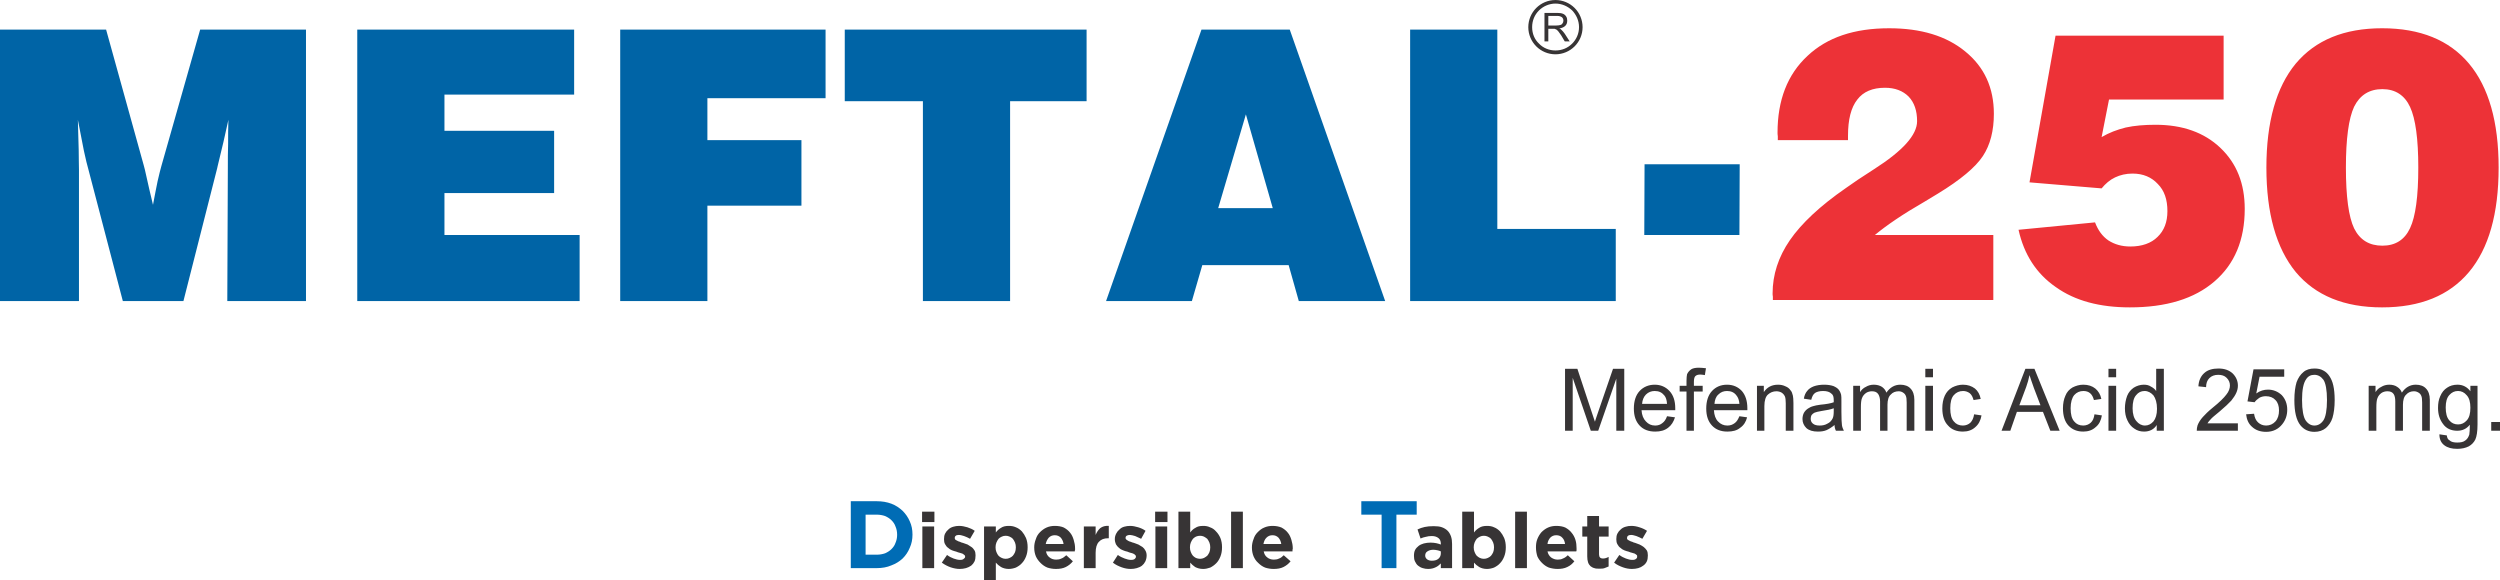 <?xml version="1.0" encoding="UTF-8"?>
<!DOCTYPE svg PUBLIC "-//W3C//DTD SVG 1.1//EN" "http://www.w3.org/Graphics/SVG/1.1/DTD/svg11.dtd">
<!-- Creator: CorelDRAW X7 -->
<svg xmlns="http://www.w3.org/2000/svg" xml:space="preserve" width="9.307in" height="2.161in" version="1.1" style="shape-rendering:geometricPrecision; text-rendering:geometricPrecision; image-rendering:optimizeQuality; fill-rule:evenodd; clip-rule:evenodd"
viewBox="0 0 9118 2117"
 xmlns:xlink="http://www.w3.org/1999/xlink">
 <defs>
  <style type="text/css">
   <![CDATA[
    .fil1 {fill:#0064A6}
    .fil3 {fill:#373435;fill-rule:nonzero}
    .fil0 {fill:#373435;fill-rule:nonzero}
    .fil2 {fill:#ED3237;fill-rule:nonzero}
    .fil4 {fill:#006CB5;fill-rule:nonzero}
   ]]>
  </style>
 </defs>
 <g id="Layer_x0020_1">
  <path class="fil0" d="M5708 1571l0 -226 45 0 53 160c5,15 9,26 11,33 2,-8 7,-20 12,-36l54 -157 41 0 0 226 -29 0 0 -190 -66 190 -27 0 -66 -193 0 193 -28 0zm372 -53l29 4c-5,16 -13,29 -25,38 -13,10 -28,14 -47,14 -24,0 -43,-7 -57,-22 -14,-15 -21,-35 -21,-62 0,-27 7,-49 21,-64 14,-15 33,-23 55,-23 22,0 40,8 54,23 14,15 21,36 21,63 0,1 0,4 0,7l-123 0c1,18 7,32 16,41 9,10 20,15 34,15 10,0 19,-3 26,-9 7,-5 13,-13 17,-25zm-91 -45l91 0c-1,-14 -4,-24 -10,-31 -9,-11 -20,-16 -35,-16 -12,0 -23,4 -32,13 -8,8 -13,20 -14,34zm162 98l0 -143 -25 0 0 -21 25 0 0 -18c0,-11 1,-19 2,-24 3,-7 8,-13 15,-18 6,-4 16,-6 28,-6 8,0 16,1 26,2l-4 25c-6,-1 -12,-2 -17,-2 -8,0 -14,2 -18,6 -3,3 -5,10 -5,20l0 15 32 0 0 21 -32 0 0 143 -27 0zm193 -53l28 4c-4,16 -12,29 -25,38 -12,10 -27,14 -47,14 -23,0 -42,-7 -56,-22 -14,-15 -21,-35 -21,-62 0,-27 7,-49 21,-64 14,-15 32,-23 55,-23 22,0 40,8 54,23 13,15 20,36 20,63 0,1 0,4 0,7l-122 0c1,18 6,32 15,41 9,10 21,15 34,15 11,0 19,-3 27,-9 7,-5 12,-13 17,-25zm-91 -45l91 0c-1,-14 -5,-24 -11,-31 -8,-11 -20,-16 -34,-16 -13,0 -23,4 -32,13 -9,8 -13,20 -14,34zm155 98l0 -164 25 0 0 23c12,-18 29,-27 52,-27 10,0 19,2 27,6 8,3 14,8 18,14 5,5 7,12 9,20 1,5 2,14 2,27l0 101 -28 0 0 -100c0,-11 -1,-20 -3,-25 -3,-6 -6,-10 -12,-14 -5,-3 -12,-5 -19,-5 -12,0 -22,4 -31,12 -8,7 -13,21 -13,42l0 90 -27 0zm283 -21c-11,9 -21,15 -30,19 -10,4 -20,5 -31,5 -18,0 -32,-4 -42,-13 -9,-9 -14,-20 -14,-33 0,-8 2,-16 5,-22 4,-7 9,-12 15,-16 6,-4 12,-7 20,-9 5,-2 13,-3 25,-5 22,-2 39,-5 49,-9 0,-4 0,-6 0,-7 0,-12 -2,-20 -8,-24 -7,-7 -17,-10 -31,-10 -13,0 -23,3 -29,7 -7,5 -11,13 -14,25l-27 -4c2,-12 6,-21 12,-28 6,-8 14,-13 24,-17 11,-4 24,-6 38,-6 14,0 25,2 34,5 9,4 15,8 19,13 4,5 7,11 9,19 1,4 1,13 1,25l0 37c0,26 1,42 2,49 1,7 4,14 7,20l-29 0c-3,-6 -5,-13 -5,-21zm-3 -61c-10,4 -25,7 -45,10 -12,2 -20,4 -25,6 -4,2 -8,5 -11,9 -2,4 -3,8 -3,13 0,7 2,13 8,18 6,5 14,7 25,7 10,0 20,-2 28,-7 9,-4 15,-11 19,-19 3,-6 4,-15 4,-27l0 -10zm71 82l0 -164 25 0 0 23c5,-8 12,-15 21,-19 8,-5 18,-8 29,-8 12,0 22,3 30,8 7,5 13,12 16,21 13,-19 30,-29 51,-29 16,0 29,5 37,14 9,9 14,23 14,41l0 113 -28 0 0 -103c0,-11 -1,-20 -3,-24 -2,-5 -5,-9 -10,-12 -4,-3 -10,-5 -16,-5 -12,0 -22,4 -29,12 -8,7 -12,20 -12,37l0 95 -27 0 0 -107c0,-12 -3,-21 -7,-27 -5,-7 -12,-10 -23,-10 -7,0 -15,2 -21,6 -7,5 -12,11 -15,19 -3,7 -4,19 -4,34l0 85 -28 0zm263 -195l0 -31 28 0 0 31 -28 0zm0 195l0 -164 28 0 0 164 -28 0zm178 -60l27 4c-3,18 -11,33 -23,43 -12,11 -27,16 -45,16 -22,0 -41,-7 -54,-22 -14,-14 -21,-35 -21,-63 0,-17 3,-33 9,-46 6,-13 15,-23 27,-30 12,-6 25,-10 39,-10 18,0 32,5 44,14 11,9 18,22 21,38l-26 4c-3,-11 -7,-19 -14,-25 -7,-5 -15,-8 -24,-8 -14,0 -25,5 -34,15 -9,10 -13,26 -13,48 0,22 4,38 13,48 8,10 19,15 33,15 11,0 20,-4 27,-10 7,-7 12,-17 14,-31zm100 60l87 -226 33 0 92 226 -34 0 -27 -69 -95 0 -24 69 -32 0zm65 -93l77 0 -24 -63c-7,-19 -12,-35 -16,-47 -3,15 -7,29 -12,43l-25 67zm274 33l27 4c-3,18 -10,33 -23,43 -12,11 -27,16 -45,16 -22,0 -40,-7 -54,-22 -13,-14 -20,-35 -20,-63 0,-17 3,-33 9,-46 5,-13 14,-23 26,-30 12,-6 25,-10 39,-10 18,0 33,5 44,14 11,9 19,22 22,38l-27 4c-3,-11 -7,-19 -14,-25 -6,-5 -14,-8 -24,-8 -14,0 -25,5 -34,15 -8,10 -13,26 -13,48 0,22 4,38 13,48 8,10 19,15 33,15 11,0 20,-4 27,-10 8,-7 12,-17 14,-31zm51 -135l0 -31 28 0 0 31 -28 0zm0 195l0 -164 28 0 0 164 -28 0zm176 0l0 -21c-10,16 -26,24 -46,24 -13,0 -25,-3 -36,-11 -11,-7 -19,-17 -25,-30 -6,-12 -9,-27 -9,-44 0,-16 3,-31 8,-45 5,-13 14,-23 24,-30 11,-7 24,-11 37,-11 10,0 19,2 26,7 8,4 14,9 19,16l0 -81 28 0 0 226 -26 0zm-88 -82c0,21 5,37 14,47 8,10 19,16 31,16 12,0 22,-5 31,-15 8,-10 13,-25 13,-46 0,-22 -5,-38 -13,-49 -9,-10 -20,-16 -32,-16 -13,0 -23,5 -31,15 -9,10 -13,26 -13,48zm384 55l0 27 -150 0c0,-7 1,-13 3,-20 4,-10 10,-20 19,-30 8,-9 20,-21 36,-34 25,-20 41,-36 50,-48 9,-11 13,-23 13,-33 0,-11 -4,-20 -12,-28 -8,-8 -18,-11 -31,-11 -13,0 -24,4 -32,12 -8,8 -12,19 -12,33l-28 -3c1,-21 9,-38 22,-49 12,-11 30,-16 51,-16 22,0 39,6 52,18 12,12 19,27 19,44 0,10 -2,18 -6,27 -4,9 -10,18 -18,28 -9,10 -23,23 -43,40 -17,14 -28,23 -32,28 -5,5 -9,10 -12,15l111 0zm30 -33l29 -2c2,14 7,25 15,32 8,7 17,11 29,11 13,0 25,-5 34,-15 9,-10 13,-24 13,-40 0,-16 -4,-29 -13,-38 -8,-9 -20,-14 -35,-14 -9,0 -17,2 -24,6 -7,5 -13,10 -17,16l-26 -3 22 -117 112 0 0 27 -90 0 -12 61c14,-10 28,-14 43,-14 19,0 36,7 50,20 13,14 20,32 20,53 0,21 -6,38 -18,53 -14,18 -34,28 -59,28 -21,0 -38,-6 -51,-18 -13,-11 -20,-27 -22,-46zm176 -52c0,-27 3,-48 8,-65 6,-16 14,-28 25,-37 10,-9 24,-13 40,-13 13,0 23,2 32,7 10,5 17,12 23,21 6,9 11,20 14,34 3,13 5,31 5,53 0,27 -3,48 -8,65 -5,16 -14,28 -24,37 -11,9 -25,14 -42,14 -21,0 -38,-8 -51,-24 -15,-19 -22,-49 -22,-92zm28 0c0,37 5,62 13,74 9,13 20,19 32,19 13,0 24,-6 33,-19 8,-12 13,-37 13,-74 0,-37 -5,-62 -13,-74 -9,-12 -20,-18 -33,-18 -13,0 -23,5 -30,16 -10,14 -15,39 -15,76zm243 112l0 -164 25 0 0 23c5,-8 12,-15 21,-19 8,-5 18,-8 29,-8 12,0 22,3 29,8 8,5 14,12 17,21 13,-19 30,-29 51,-29 16,0 29,5 37,14 9,9 14,23 14,41l0 113 -28 0 0 -103c0,-11 -1,-20 -3,-24 -2,-5 -5,-9 -10,-12 -5,-3 -10,-5 -17,-5 -11,0 -21,4 -28,12 -8,7 -12,20 -12,37l0 95 -28 0 0 -107c0,-12 -2,-21 -6,-27 -5,-7 -12,-10 -23,-10 -7,0 -15,2 -21,6 -7,5 -12,11 -15,19 -3,7 -4,19 -4,34l0 85 -28 0zm258 13l27 4c1,9 4,15 10,18 6,6 16,8 28,8 13,0 23,-2 30,-8 7,-5 11,-12 14,-21 1,-6 2,-18 2,-36 -12,15 -27,22 -46,22 -22,0 -40,-8 -52,-25 -12,-16 -18,-35 -18,-58 0,-16 2,-30 8,-43 6,-14 14,-24 25,-31 10,-7 23,-11 38,-11 19,0 35,8 47,24l0 -20 26 0 0 141c0,26 -3,44 -8,55 -5,10 -13,19 -24,25 -12,6 -26,9 -42,9 -20,0 -35,-4 -47,-13 -12,-9 -18,-22 -18,-40zm23 -98c0,21 4,37 13,47 8,10 19,15 32,15 13,0 23,-5 32,-15 9,-10 13,-25 13,-46 0,-20 -4,-35 -13,-45 -9,-11 -20,-16 -32,-16 -13,0 -23,5 -32,15 -9,10 -13,25 -13,45zm166 85l0 -32 32 0 0 32 -32 0z"/>
  <g id="_2945307286960">
   <path class="fil1" d="M288 1098l-288 0 0 -990 387 0 137 494c2,7 6,22 11,46 5,24 13,57 23,99 6,-33 12,-62 17,-87 6,-25 10,-43 14,-56l141 -496 386 0 0 990 -287 0 2 -487c0,-30 0,-58 1,-86 0,-28 0,-58 1,-88 -11,52 -24,107 -39,168l-2 9 -123 484 -221 0 -124 -474c-6,-21 -12,-46 -18,-74 -5,-27 -13,-65 -22,-113 1,43 2,80 3,110 0,31 1,55 1,73l0 478zm1015 0l0 -990 791 0 0 237 -473 0 0 132 400 0 0 227 -400 0 0 153 493 0 0 241 -811 0zm959 0l0 -990 749 0 0 250 -431 0 0 153 343 0 0 239 -343 0 0 348 -318 0zm1104 0l0 -729 -285 0 0 -261 882 0 0 261 -279 0 0 729 -318 0zm1077 -339l199 0 -98 -342 -101 342zm-409 339l348 -990 322 0 348 990 -315 0 -37 -131 -315 0 -38 131 -313 0zm1109 0l0 -990 318 0 0 727 432 0 0 263 -750 0zm854 -241l1 -258 347 0 -1 258 -347 0z"/>
   <path class="fil2" d="M6466 1094c0,-3 0,-7 0,-12 -1,-5 -1,-9 -1,-12 0,-68 21,-133 63,-194 42,-61 110,-125 204,-190 25,-18 59,-41 103,-69 105,-67 157,-125 157,-175 0,-38 -10,-68 -31,-90 -21,-21 -50,-32 -86,-32 -45,0 -79,14 -101,43 -23,29 -34,73 -34,132l0 16 -256 0c0,-3 0,-8 0,-14 -1,-6 -1,-11 -1,-13 0,-119 36,-212 109,-280 72,-68 171,-101 298,-101 116,0 209,28 278,85 70,57 104,133 104,227 0,61 -13,113 -40,154 -27,41 -82,87 -164,137 -10,6 -26,16 -48,29 -80,46 -140,87 -182,122l432 0 0 237 -804 0zm896 -256l279 -27c11,29 27,51 49,66 22,14 48,22 80,22 42,0 76,-12 99,-35 24,-23 36,-54 36,-94 0,-42 -11,-75 -35,-99 -23,-25 -54,-38 -92,-38 -24,0 -45,5 -64,14 -19,9 -35,23 -49,40l-263 -22 95 -535 613 0 0 233 -418 0 -27 137c27,-16 56,-27 88,-35 32,-7 68,-10 109,-10 98,0 177,28 236,84 60,57 89,131 89,223 0,113 -37,201 -110,264 -74,64 -177,95 -309,95 -110,0 -200,-24 -270,-74 -71,-49 -116,-119 -136,-209zm1458 -227c0,-104 -10,-178 -30,-221 -20,-43 -54,-65 -101,-65 -48,0 -82,22 -103,64 -20,43 -30,117 -30,222 0,106 10,180 30,222 21,42 55,63 103,63 47,0 81,-21 101,-64 20,-42 30,-116 30,-221zm-554 0c0,-166 36,-293 107,-379 72,-86 177,-129 315,-129 139,0 245,43 317,129 72,86 108,213 108,379 0,168 -36,295 -108,381 -72,86 -178,129 -317,129 -138,0 -243,-43 -315,-129 -71,-87 -107,-214 -107,-381z"/>
   <path class="fil3" d="M5633 151l0 -104 46 0c9,0 16,1 21,3 5,2 9,5 12,10 3,4 4,10 4,15 0,8 -2,14 -7,19 -5,5 -12,8 -22,10 4,1 6,3 8,5 4,4 8,8 12,14l18 28 -18 0 -13 -22c-4,-6 -8,-11 -10,-14 -3,-3 -5,-6 -7,-7 -2,-1 -4,-2 -7,-3 -1,0 -4,0 -7,0l-16 0 0 46 -14 0zm40 -151c27,0 52,11 70,29 18,18 29,43 29,70 0,27 -11,52 -29,70l0 0c-18,18 -43,29 -70,29 -27,0 -52,-11 -70,-29 -18,-18 -29,-43 -29,-70 0,-27 11,-52 29,-70l0 0c18,-18 43,-29 70,-29zm61 38c-16,-15 -37,-25 -61,-25 -23,0 -45,10 -60,25l0 0c-16,16 -25,37 -25,61 0,24 9,45 25,60 15,16 37,25 60,25 24,0 45,-9 61,-25l0 0c15,-15 25,-36 25,-60 0,-24 -10,-45 -25,-61zm-87 55l29 0c7,0 12,-1 15,-2 4,-1 6,-3 8,-6 2,-3 3,-6 3,-10 0,-5 -2,-9 -5,-12 -4,-3 -10,-5 -17,-5l-33 0 0 35z"/>
  </g>
  <g id="_2945307288752">
   <g>
    <path class="fil4" d="M3103 1828l95 0c19,0 37,3 53,9 16,6 29,15 41,26 11,11 20,24 26,38 7,15 10,31 10,48l0 1c0,17 -3,33 -10,48 -6,15 -15,28 -26,39 -12,11 -25,19 -41,25 -16,7 -34,10 -53,10l-95 0 0 -244zm54 49l0 146 41 0c11,0 21,-2 30,-5 9,-4 17,-9 23,-15 7,-7 12,-14 15,-23 4,-9 6,-19 6,-29l0 -1c0,-11 -2,-21 -6,-30 -3,-9 -8,-16 -15,-23 -6,-6 -14,-11 -23,-15 -9,-3 -19,-5 -30,-5l-41 0z"/>
    <path class="fil3" d="M3363 1866l45 0 0 38 -45 0 0 -38zm1 54l43 0 0 152 -43 0 0 -152zm136 155c-10,0 -21,-2 -33,-6 -11,-4 -21,-9 -32,-17l19 -28c8,6 16,10 24,13 9,3 16,5 23,5 7,0 11,-1 14,-4 3,-2 5,-4 5,-8l0 0c0,-3 -1,-5 -3,-6 -2,-2 -4,-3 -7,-5 -3,-1 -6,-2 -10,-3 -4,-1 -8,-2 -12,-4 -5,-1 -10,-3 -16,-5 -5,-2 -10,-5 -14,-9 -5,-3 -8,-8 -11,-13 -3,-5 -4,-11 -4,-18l0 -1c0,-8 1,-14 4,-20 3,-6 7,-11 12,-15 5,-5 11,-8 18,-10 6,-2 14,-3 21,-3 10,0 20,2 30,5 9,3 19,7 27,13l-17 29c-7,-4 -14,-7 -22,-10 -7,-2 -13,-4 -19,-4 -5,0 -9,1 -11,3 -3,2 -4,5 -4,8l0 0c0,2 1,4 2,6 2,1 4,3 7,4 3,2 6,3 10,4 3,2 7,3 11,4 6,2 11,4 17,6 5,3 10,6 14,9 5,3 8,8 11,12 3,5 4,11 4,18l0 1c0,8 -1,16 -4,22 -3,6 -7,11 -12,15 -6,4 -12,7 -19,9 -7,2 -15,3 -23,3zm89 -155l43 0 0 22c5,-7 12,-13 19,-17 7,-5 17,-7 28,-7 9,0 17,1 26,5 8,3 15,8 22,15 6,7 11,15 15,24 4,10 6,21 6,34l0 0c0,13 -2,24 -6,34 -4,10 -9,18 -15,24 -6,7 -14,12 -22,16 -8,3 -17,5 -26,5 -11,0 -21,-3 -28,-7 -8,-5 -14,-10 -19,-16l0 65 -43 0 0 -197zm79 118c5,0 10,-1 14,-3 5,-2 9,-5 12,-8 3,-4 6,-8 8,-13 2,-5 3,-11 3,-18l0 0c0,-6 -1,-12 -3,-17 -2,-5 -5,-10 -8,-14 -3,-3 -7,-6 -12,-8 -4,-2 -9,-3 -14,-3 -5,0 -10,1 -14,3 -5,2 -9,5 -12,8 -3,4 -6,9 -8,14 -2,5 -3,11 -3,17l0 0c0,7 1,12 3,17 2,6 5,10 8,14 3,3 7,6 12,8 4,2 9,3 14,3zm183 37c-11,0 -22,-2 -31,-5 -10,-4 -18,-10 -25,-17 -7,-7 -13,-15 -17,-24 -4,-10 -6,-20 -6,-32l0 -1c0,-10 2,-20 6,-30 3,-10 8,-18 15,-25 7,-7 15,-13 24,-17 9,-4 19,-6 30,-6 13,0 24,2 33,6 9,5 17,11 23,19 6,7 10,16 13,26 3,10 5,20 5,31 0,1 0,3 0,5 -1,2 -1,4 -1,6l-105 0c2,10 6,17 13,22 6,5 14,8 24,8 7,0 13,-1 19,-4 6,-2 11,-6 18,-12l24 22c-7,9 -16,16 -26,21 -10,5 -22,7 -36,7zm28 -91c-1,-9 -5,-17 -10,-23 -6,-6 -13,-9 -22,-9 -9,0 -16,3 -22,9 -5,6 -9,13 -11,23l65 0zm74 -64l43 0 0 31c4,-10 10,-19 17,-25 8,-6 18,-9 31,-8l0 45 -2 0c-15,0 -26,4 -34,13 -8,8 -12,22 -12,40l0 56 -43 0 0 -152zm171 155c-11,0 -22,-2 -33,-6 -11,-4 -22,-9 -32,-17l18 -28c8,6 17,10 25,13 8,3 16,5 23,5 6,0 11,-1 14,-4 2,-2 4,-4 4,-8l0 0c0,-3 -1,-5 -3,-6 -1,-2 -4,-3 -7,-5 -2,-1 -6,-2 -10,-3 -3,-1 -7,-2 -11,-4 -6,-1 -11,-3 -16,-5 -6,-2 -11,-5 -15,-9 -4,-3 -8,-8 -11,-13 -2,-5 -4,-11 -4,-18l0 -1c0,-8 2,-14 5,-20 3,-6 7,-11 12,-15 5,-5 10,-8 17,-10 7,-2 14,-3 22,-3 9,0 19,2 29,5 10,3 19,7 27,13l-16 29c-8,-4 -15,-7 -22,-10 -7,-2 -14,-4 -19,-4 -5,0 -9,1 -12,3 -3,2 -4,5 -4,8l0 0c0,2 1,4 3,6 1,1 4,3 6,4 3,2 6,3 10,4 4,2 8,3 12,4 5,2 10,4 16,6 5,3 10,6 15,9 4,3 8,8 10,12 3,5 5,11 5,18l0 1c0,8 -2,16 -5,22 -3,6 -7,11 -12,15 -5,4 -12,7 -19,9 -7,2 -14,3 -22,3zm89 -209l45 0 0 38 -45 0 0 -38zm1 54l43 0 0 152 -43 0 0 -152zm174 155c-12,0 -21,-3 -29,-7 -7,-5 -13,-10 -18,-16l0 20 -43 0 0 -206 43 0 0 76c5,-7 11,-13 19,-17 7,-5 16,-7 28,-7 9,0 17,1 25,5 9,3 16,8 22,15 7,7 12,15 16,24 4,10 6,21 6,34l0 0c0,13 -2,24 -6,34 -4,10 -9,18 -15,24 -7,7 -14,12 -22,16 -9,3 -17,5 -26,5zm-11 -37c5,0 9,-1 14,-3 4,-2 8,-5 12,-8 3,-4 6,-8 8,-13 2,-5 3,-11 3,-18l0 0c0,-6 -1,-12 -3,-17 -2,-5 -5,-10 -8,-14 -4,-3 -8,-6 -12,-8 -5,-2 -9,-3 -14,-3 -5,0 -10,1 -15,3 -4,2 -8,5 -11,8 -3,4 -6,9 -8,14 -2,5 -3,11 -3,17l0 0c0,7 1,12 3,17 2,6 5,10 8,14 3,3 7,6 11,8 5,2 10,3 15,3zm113 -172l43 0 0 206 -43 0 0 -206zm155 209c-11,0 -22,-2 -31,-5 -10,-4 -18,-10 -25,-17 -8,-7 -13,-15 -17,-24 -4,-10 -6,-20 -6,-32l0 -1c0,-10 2,-20 6,-30 3,-10 8,-18 15,-25 7,-7 14,-13 24,-17 9,-4 19,-6 30,-6 13,0 23,2 33,6 9,5 17,11 23,19 6,7 10,16 13,26 3,10 5,20 5,31 0,1 0,3 -1,5 0,2 0,4 0,6l-105 0c2,10 6,17 13,22 6,5 14,8 24,8 7,0 13,-1 19,-4 6,-2 11,-6 17,-12l25 22c-7,9 -16,16 -26,21 -10,5 -22,7 -36,7zm28 -91c-1,-9 -5,-17 -10,-23 -6,-6 -13,-9 -22,-9 -9,0 -16,3 -22,9 -6,6 -9,13 -11,23l65 0z"/>
   </g>
   <g>
    <polygon class="fil4" points="5039,1877 4965,1877 4965,1828 5167,1828 5167,1877 5093,1877 5093,2072 5039,2072 "/>
    <path class="fil3" d="M5209 2075c-7,0 -14,-1 -20,-3 -7,-2 -12,-5 -17,-9 -5,-4 -8,-9 -11,-15 -3,-6 -4,-12 -4,-20l0 0c0,-9 1,-16 4,-22 3,-6 8,-11 13,-15 5,-4 12,-7 19,-9 8,-2 16,-3 25,-3 8,0 14,1 20,2 6,1 11,3 17,5l0 -3c0,-9 -3,-16 -8,-20 -6,-5 -14,-8 -25,-8 -8,0 -15,1 -22,3 -6,1 -12,3 -19,6l-11 -33c8,-4 17,-7 26,-9 9,-2 20,-3 33,-3 11,0 22,1 30,4 8,3 15,7 21,13 5,5 9,12 12,20 3,9 4,18 4,28l0 88 -41 0 0 -17c-6,6 -12,11 -19,14 -8,4 -17,6 -27,6zm13 -30c10,0 18,-2 24,-7 6,-5 9,-12 9,-20l0 -7c-3,-2 -8,-3 -12,-4 -5,-1 -10,-2 -15,-2 -9,0 -16,2 -22,6 -5,3 -8,8 -8,15l0 1c0,5 3,10 7,13 4,3 10,5 17,5zm201 30c-11,0 -21,-3 -28,-7 -8,-5 -14,-10 -19,-16l0 20 -43 0 0 -206 43 0 0 76c5,-7 12,-13 19,-17 7,-5 17,-7 28,-7 9,0 18,1 26,5 8,3 15,8 22,15 6,7 11,15 15,24 4,10 6,21 6,34l0 0c0,13 -2,24 -6,34 -4,10 -9,18 -15,24 -6,7 -14,12 -22,16 -8,3 -17,5 -26,5zm-11 -37c5,0 10,-1 14,-3 5,-2 9,-5 12,-8 3,-4 6,-8 8,-13 2,-5 3,-11 3,-18l0 0c0,-6 -1,-12 -3,-17 -2,-5 -5,-10 -8,-14 -3,-3 -7,-6 -12,-8 -4,-2 -9,-3 -14,-3 -5,0 -10,1 -14,3 -5,2 -8,5 -12,8 -3,4 -6,9 -8,14 -2,5 -3,11 -3,17l0 0c0,7 1,12 3,17 2,6 5,10 8,14 4,3 7,6 12,8 4,2 9,3 14,3zm114 -172l43 0 0 206 -43 0 0 -206zm155 209c-12,0 -22,-2 -32,-5 -10,-4 -18,-10 -25,-17 -7,-7 -13,-15 -17,-24 -3,-10 -5,-20 -5,-32l0 -1c0,-10 1,-20 5,-30 4,-10 9,-18 15,-25 7,-7 15,-13 24,-17 9,-4 19,-6 30,-6 13,0 24,2 33,6 9,5 17,11 23,19 6,7 11,16 14,26 3,10 4,20 4,31 0,1 0,3 0,5 0,2 0,4 -1,6l-105 0c2,10 7,17 13,22 7,5 15,8 24,8 7,0 14,-1 19,-4 6,-2 12,-6 18,-12l24 22c-7,9 -15,16 -26,21 -10,5 -22,7 -35,7zm27 -91c-1,-9 -4,-17 -10,-23 -5,-6 -13,-9 -22,-9 -9,0 -16,3 -22,9 -5,6 -9,13 -10,23l64 0zm125 90c-7,0 -13,0 -18,-2 -5,-1 -10,-4 -14,-7 -4,-4 -7,-8 -9,-14 -2,-6 -3,-13 -3,-22l0 -72 -18 0 0 -37 18 0 0 -38 43 0 0 38 35 0 0 37 -35 0 0 65c0,10 5,15 14,15 7,0 14,-2 21,-6l0 35c-5,2 -10,4 -15,6 -5,2 -12,2 -19,2zm119 1c-11,0 -22,-2 -33,-6 -11,-4 -22,-9 -32,-17l19 -28c8,6 16,10 24,13 8,3 16,5 23,5 7,0 11,-1 14,-4 3,-2 4,-4 4,-8l0 0c0,-3 0,-5 -2,-6 -2,-2 -4,-3 -7,-5 -3,-1 -6,-2 -10,-3 -4,-1 -8,-2 -12,-4 -5,-1 -11,-3 -16,-5 -5,-2 -10,-5 -14,-9 -5,-3 -8,-8 -11,-13 -3,-5 -4,-11 -4,-18l0 -1c0,-8 1,-14 4,-20 3,-6 7,-11 12,-15 5,-5 11,-8 18,-10 6,-2 13,-3 21,-3 10,0 20,2 29,5 10,3 19,7 28,13l-17 29c-7,-4 -15,-7 -22,-10 -7,-2 -13,-4 -19,-4 -5,0 -9,1 -11,3 -3,2 -4,5 -4,8l0 0c0,2 0,4 2,6 2,1 4,3 7,4 3,2 6,3 10,4 3,2 7,3 11,4 6,2 11,4 16,6 6,3 11,6 15,9 4,3 8,8 11,12 3,5 4,11 4,18l0 1c0,8 -1,16 -4,22 -3,6 -7,11 -13,15 -5,4 -11,7 -18,9 -7,2 -15,3 -23,3z"/>
   </g>
  </g>
 </g>
</svg>
